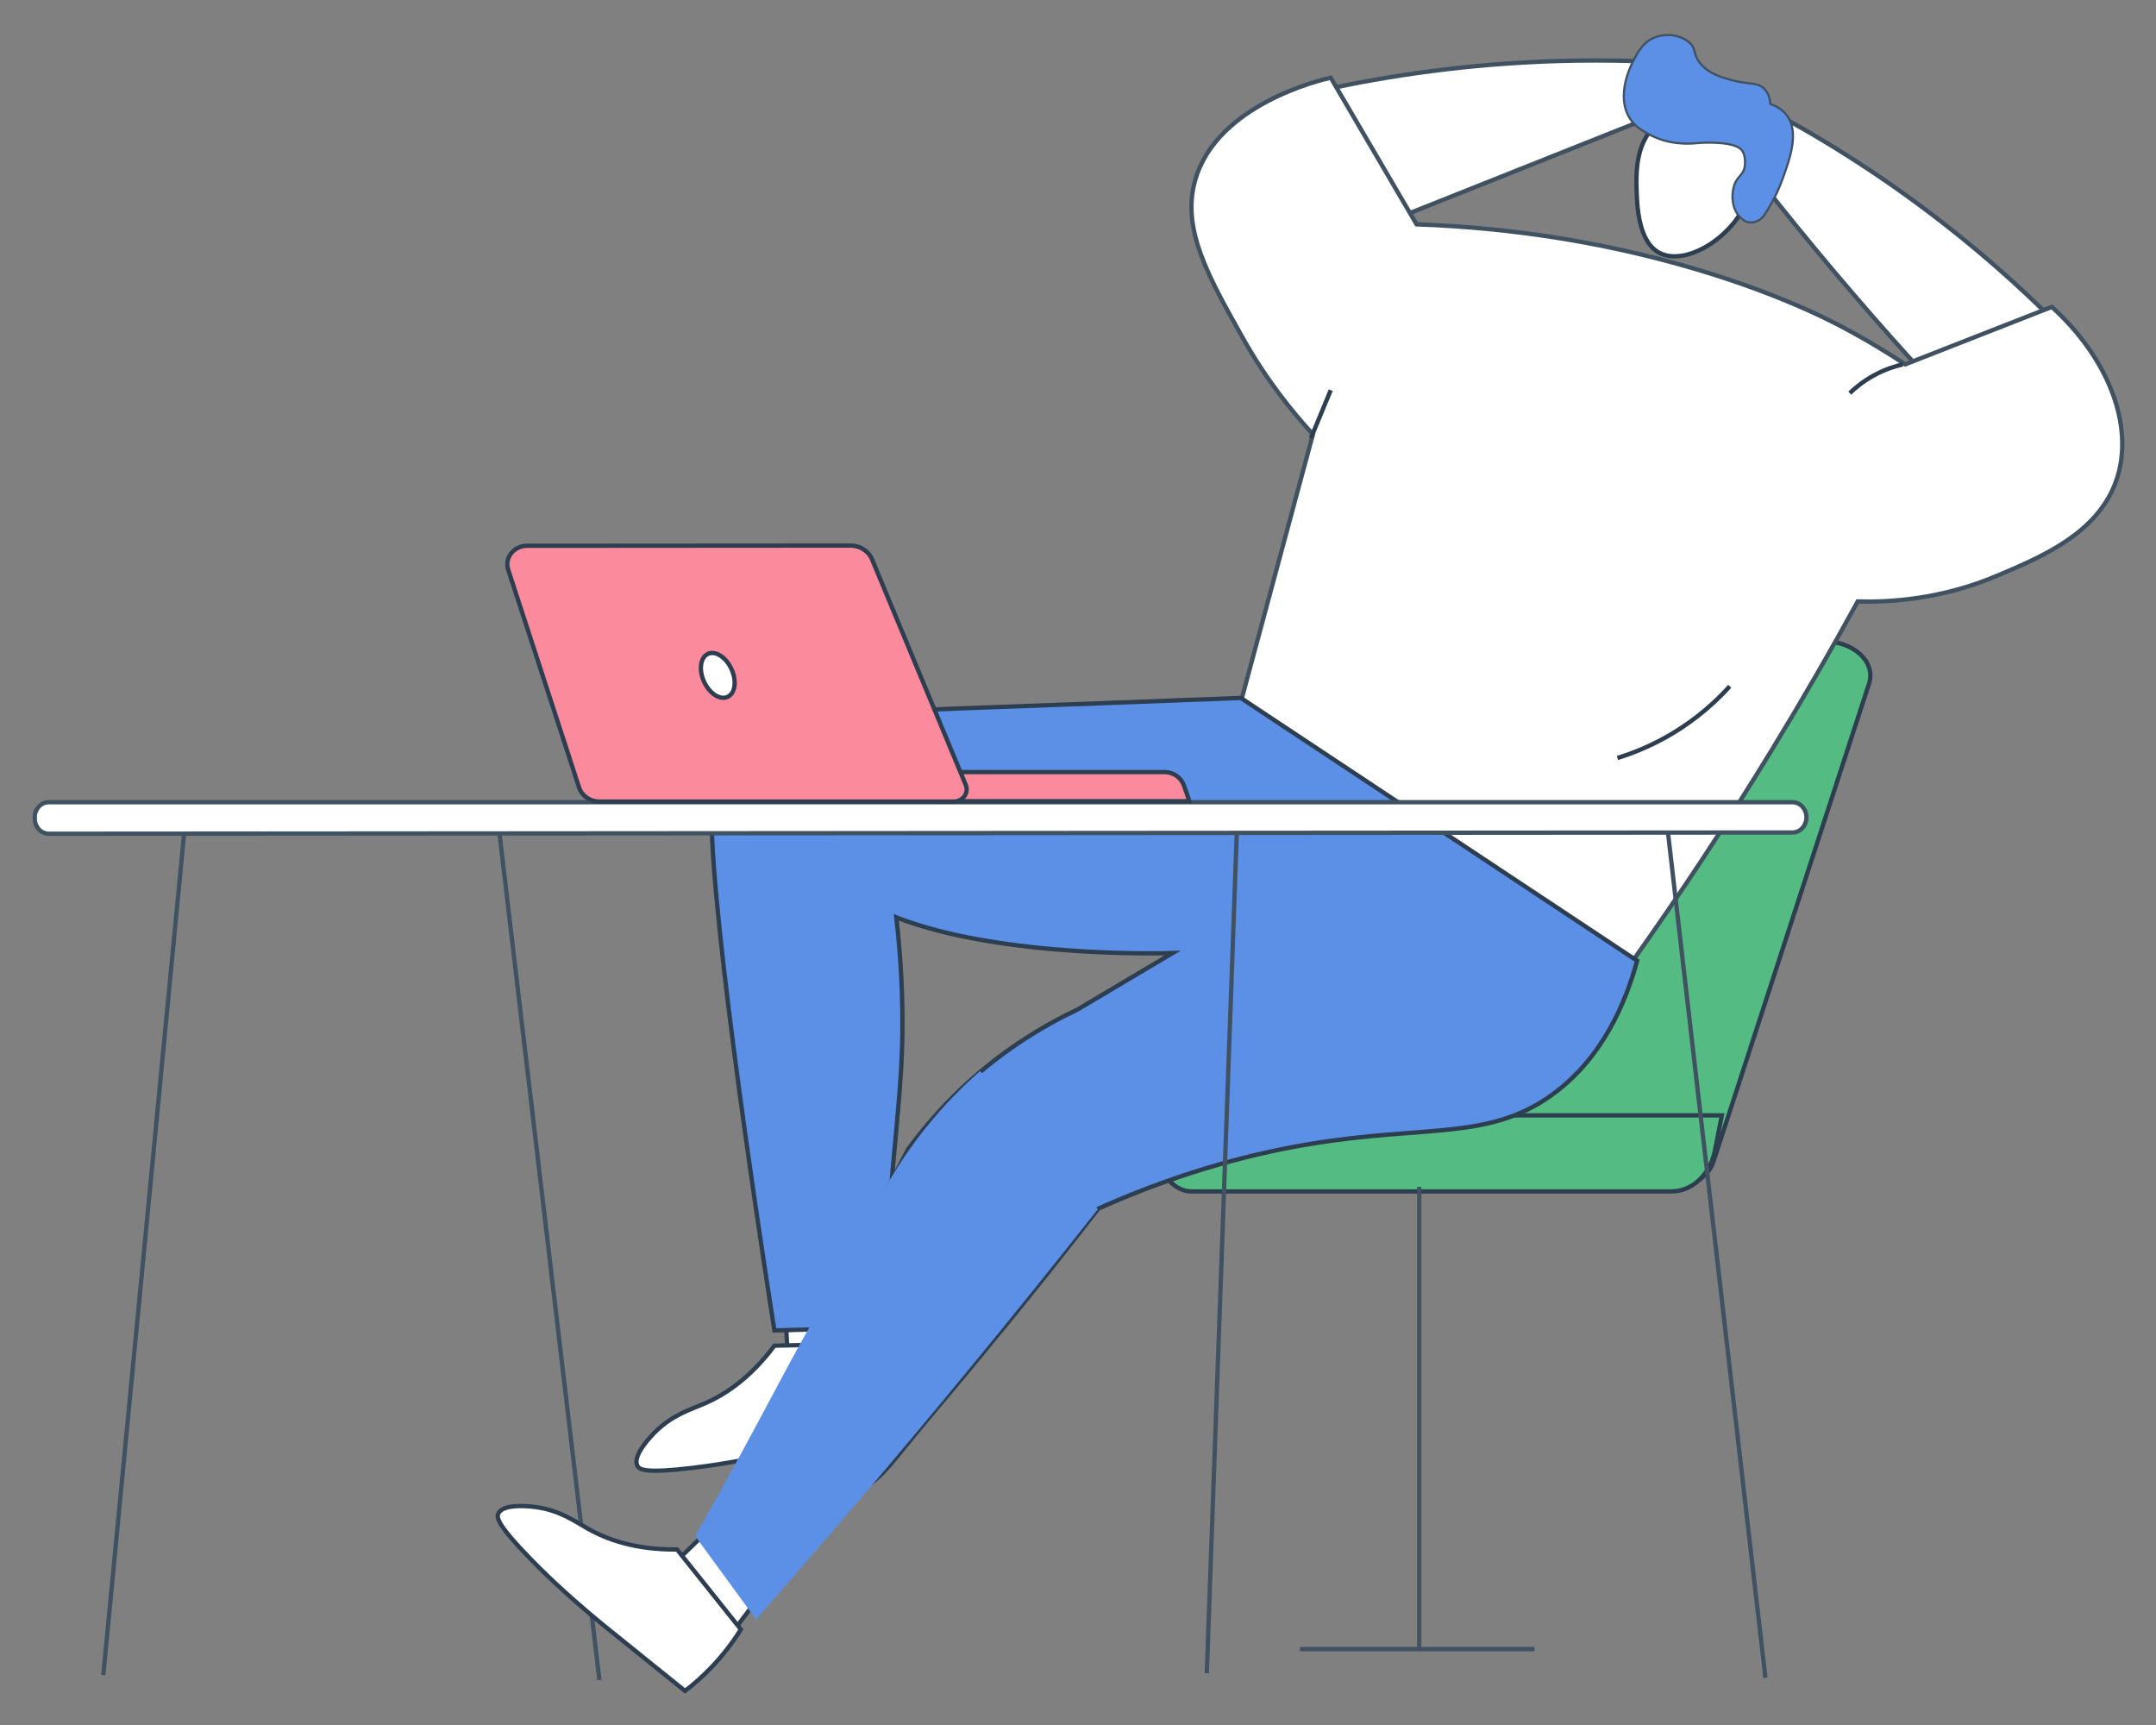 <?xml version="1.0" encoding="utf-8"?>
<!-- Generator: Adobe Illustrator 26.0.0, SVG Export Plug-In . SVG Version: 6.00 Build 0)  -->
<svg version="1.1" id="Layer_1" xmlns="http://www.w3.org/2000/svg" xmlns:xlink="http://www.w3.org/1999/xlink" x="0px" y="0px"
	 viewBox="0 0 500 400" style="enable-background:new 0 0 500 400;" xml:space="preserve">
<rect x="0" y="0" width="500" height="400" fill="#808080" stroke="none"/>
<style type="text/css">
	.st0{fill:none;stroke:#405261;stroke-miterlimit:10;}
	.st1{fill:#54BB83;stroke:#2C3E50;stroke-miterlimit:10;}
	.st2{fill:#FFFFFF;stroke:#405261;stroke-miterlimit:10;}
	.st3{fill:#FFFFFF;stroke:#2C3E50;stroke-miterlimit:10;}
	.st4{fill:#5B90E6;stroke:#405261;stroke-width:0.5;stroke-miterlimit:10;}
	.st5{fill:none;stroke:#2C3E50;stroke-miterlimit:10;}
	.st6{fill:#5B90E6;stroke:#2C3E50;stroke-miterlimit:10;}
	.st7{fill:#5B90E6;}
	.st8{fill:#FA8A9C;stroke:#2C3E50;stroke-miterlimit:10;}
</style>
<line class="st0" x1="115.87" y1="193.61" x2="139.01" y2="389.56"/>
<g>
	<g>
		<g>
			<path class="st1" d="M433.45,158.53l-36.14,111c-1.17,3.58-5.51,6.11-10.51,6.11h-84.82c-7.01,0-12.16-4.85-10.49-9.87l36.95-111
				c1.19-3.56,5.52-6.07,10.49-6.07h84C429.93,148.71,435.08,153.52,433.45,158.53z"/>
		</g>
	</g>
</g>
<g>
	<path class="st1" d="M276.4,276.27h111.23c4.81,0,8.98-3.91,10.07-9.44l1.62-8.2H276.4c-3.47,0-6.49,2.83-7.28,6.82
		C268.03,270.98,271.59,276.27,276.4,276.27z"/>
</g>
<g>
	<g>
		<path class="st2" d="M446.74,87.26c11.23-2.91,22.46-5.82,33.69-8.73c-8.34-8.65-18.46-18.05-30.55-27.39
			c-14.74-11.4-28.91-20.01-41.27-26.51c-1.33,4.24-2.65,8.47-3.98,12.71c10.34,13.36,21.5,26.87,33.54,40.43
			C441.03,80.98,443.89,84.15,446.74,87.26z"/>
		<path class="st3" d="M169.26,379.29c-4.49-5.41-8.98-10.82-13.48-16.23c6.22-6.01,12.44-12.02,18.65-18.04
			c3.99,3.87,7.98,7.74,11.97,11.6C180.69,364.18,174.98,371.74,169.26,379.29z"/>
		<path class="st2" d="M323.9,50.62c21.44-8.54,42.87-17.07,64.31-25.61c-0.84-3.52-1.68-7.04-2.53-10.57
			c-9.89-0.53-20.74-0.6-32.39,0.06c-19.83,1.13-37.38,4.13-52.18,7.68C308.71,31.66,316.3,41.14,323.9,50.62z"/>
		<path class="st3" d="M164.95,386.66c-2.09,2.17-4.16,3.97-6.08,5.44c-3.75-3.03-7.53-6.07-10.85-8.74
			c-7.59-6.11-7.3-5.87-8.11-6.54c-6.32-5.2-11.65-9.97-16.85-15.3c-7.73-7.92-7.87-9.59-7.53-10.46c1.05-2.66,8.11-1.68,8.87-1.57
			c5.51,0.77,9.01,3.35,12.06,5.06c4.18,2.34,10.72,4.85,20.55,4.75c4.93,6.18,9.87,12.36,14.8,18.53
			C170.14,380.52,167.9,383.58,164.95,386.66z"/>
		<path class="st2" d="M287.94,162.14c30.18,20.31,60.35,40.61,90.53,60.92c10.82-15.21,21.77-31.68,32.6-49.44
			c7.09-11.63,13.67-23.03,19.75-34.15c7.17,0.2,19.17-0.4,32.41-6c10.36-4.38,23.32-9.85,27.56-22.05
			c4.4-12.64-1.95-28.48-14.95-40.25l-34,13.32c-3.55-2.36-8.58-5.5-14.82-8.79c-3.74-1.97-18.22-9.42-41.91-15.56
			c-13.61-3.53-32.84-7.29-56.59-8.12c-6.64-11.33-13.27-22.66-19.91-34c-2.25,0.5-26.46,6.19-31.44,23.79
			c-3.18,11.23,2.94,22.13,11.03,36.52c5.58,9.94,11.66,17.37,16.28,22.38C298.97,121.21,293.45,141.67,287.94,162.14z"/>
		<path class="st3" d="M405.69,44.77c-2.45,9.42-14.31,17.17-20.76,13.91c-5.05-2.55-5.28-11.09-5.39-14.85
			c-0.1-3.48-0.32-11.47,5.26-15.38c2.63-1.85,5.42-1.94,6.57-1.97c5.84-0.15,11.55,3.68,13.77,9.06
			C406.81,39.56,406.07,43.33,405.69,44.77z"/>
		<path class="st4" d="M403.34,50.14c0.37,0.42,1.19,1.33,2.5,1.45c1.74,0.15,2.98-1.25,3.15-1.45c2.35-3.49,3.69-6.63,4.47-8.81
			c1.67-4.65,3.84-10.71,0.92-14.59c-1.14-1.52-2.72-2.25-3.81-2.63c-0.07-0.94-0.31-2.33-1.31-3.42c-1.59-1.73-3.55-0.99-7.62-2.1
			c-2.34-0.64-5.37-1.47-7.36-3.94c-1.73-2.15-0.84-3.4-2.58-4.86c-2.08-1.75-5.4-2.17-8.07-1.06c-2.56,1.07-3.71,3.22-4.73,5.13
			c-0.72,1.35-4.34,8.55-0.79,13.8c1.15,1.7,2.61,2.54,4.06,3.35c4.63,2.6,9.24,2.41,11.45,2.17c0,0,7.49-0.66,9.99,1.31
			c0.88,0.69,1.23,2.38,1.04,3.94c-0.27,2.21-1.81,2.39-2.49,4.6C401.41,45.47,401.75,48.37,403.34,50.14z"/>
		<path class="st5" d="M441.27,84.5c-1.75,0.4-4.11,1.13-6.66,2.53c-2.5,1.36-4.35,2.9-5.63,4.13"/>
		<path class="st5" d="M375.1,175.76c3.51-1.08,7.87-2.79,12.51-5.54c6.18-3.66,10.61-7.84,13.54-11.08"/>
		
			<rect x="182.21" y="293.7" transform="matrix(0.999 -0.053 0.053 0.999 -15.983 10.601)" class="st3" width="21.36" height="28.94"/>
		<path class="st3" d="M206.15,322.34c0.46,2.98,0.63,5.71,0.63,8.13c-4.68,1.14-9.39,2.3-13.53,3.31
			c-9.46,2.32-9.1,2.24-10.12,2.48c-7.97,1.86-14.99,3.2-22.38,4.1c-10.99,1.33-12.4,0.43-12.88-0.37c-1.48-2.45,3.59-7.46,4.14-8
			c3.96-3.91,8.13-5.13,11.34-6.51c4.4-1.9,10.37-5.57,16.25-13.44c7.9-0.17,15.81-0.34,23.71-0.51
			C204.42,314.48,205.5,318.12,206.15,322.34z"/>
		<path class="st6" d="M379.67,222.79c-2.54,9.23-7.85,22.69-20.11,31.34c-14.52,10.25-28.84,6.74-55.49,11.1
			c-11.59,1.9-28.79,5.82-49.35,15.03c-8.42,10.84-15.67,19.94-21.36,26.87c-5.49,6.69-9.77,11.93-14.95,18.05
			c-11.14,13.16-12.14,15.4-16.06,18.47c-4.36,3.42-11.75,7.9-23.6,9.92c-1.89-5.21-3.78-10.41-5.67-15.62
			c12.51-23.82,25.03-47.65,37.54-71.47c2.81-3.86,6.24-8,10.39-12.14c10.14-10.11,20.72-16.38,28.88-20.25l22.05-13.09
			c0,0-39.28,1.38-64.08-8.27c0.5,4.32,1.19,11.32,1.38,19.98c0.34,15.09-1.05,24.3-2.76,44.79c-0.57,6.9-1.37,17.36-2.07,30.32
			c-8.27,0.23-16.54,0.46-24.81,0.69c-0.75-4.72-12.96-82.14-14.47-114.39c-0.2-4.26,0.15-10.61,4.13-16.54
			c7.96-11.85,24.89-12.3,66.15-13.78c8.48-0.31,26.82-0.97,52.35-1.96C318.42,182.15,349.04,202.47,379.67,222.79z"/>
		<path class="st7" d="M227.3,248.36c-3.35,2.93-8.03,7.4-12.86,13.48c-6.32,7.93-9.82,14.69-12.1,19.14
			c-6.88,13.47-14.67,26.45-21.75,39.82c-4.36,8.24-10.92,20.45-19.34,35.42c4.69,6.43,9.38,12.86,14.08,19.29
			c16.71-18.98,33.55-38.74,50.44-59.3c9.87-12.01,19.47-23.95,28.81-35.79"/>
	</g>
	<path class="st5" d="M308.61,90.48c-1.53,3.7-3.06,7.4-4.59,11.1"/>
</g>
<line class="st0" x1="42.82" y1="191.99" x2="23.96" y2="388.4"/>
<line class="st0" x1="286.82" y1="193.22" x2="279.87" y2="388.01"/>
<line class="st0" x1="386.82" y1="193.02" x2="409.42" y2="389.04"/>
<g>
	<g>
		<g>
			<g>
				<g>
					<path class="st2" d="M415.71,193.04l-404.42,0.29c-1.75,0-3.19-1.52-3.22-3.43l-0.01-0.29c-0.04-1.97,1.41-3.59,3.22-3.59
						h404.43c1.78,0,3.22,1.57,3.22,3.51v0C418.93,191.47,417.49,193.04,415.71,193.04z"/>
				</g>
			</g>
		</g>
	</g>
</g>
<line class="st0" x1="329.13" y1="275.21" x2="329.13" y2="382.86"/>
<line class="st0" x1="301.43" y1="382.4" x2="355.87" y2="382.4"/>
<g>
	<g>
		<path class="st8" d="M217.72,185.79h58.11l-1.22-3.55c-0.66-1.91-2.46-3.2-4.49-3.2H215.4L217.72,185.79z"/>
	</g>
	<path class="st8" d="M221.13,185.88h-82.1c-2.18,0-4.1-1.33-4.73-3.26c-5.48-16.85-10.97-33.7-16.45-50.55
		c-0.89-2.74,1.32-5.51,4.4-5.51l74.98-0.05c2.21,0,4.2,1.26,5,3.18c7.25,17.45,14.5,34.9,21.75,52.35
		C224.74,183.89,223.27,185.88,221.13,185.88z"/>
	
		<ellipse transform="matrix(0.91 -0.415 0.415 0.91 -49.963 83.309)" class="st3" cx="166.47" cy="156.47" rx="3.5" ry="5.48"/>
</g>
<g>
</g>
<g>
</g>
<g>
</g>
<g>
</g>
<g>
</g>
<g>
</g>
<g>
</g>
<g>
</g>
<g>
</g>
<g>
</g>
<g>
</g>
<g>
</g>
<g>
</g>
<g>
</g>
<g>
</g>
</svg>
